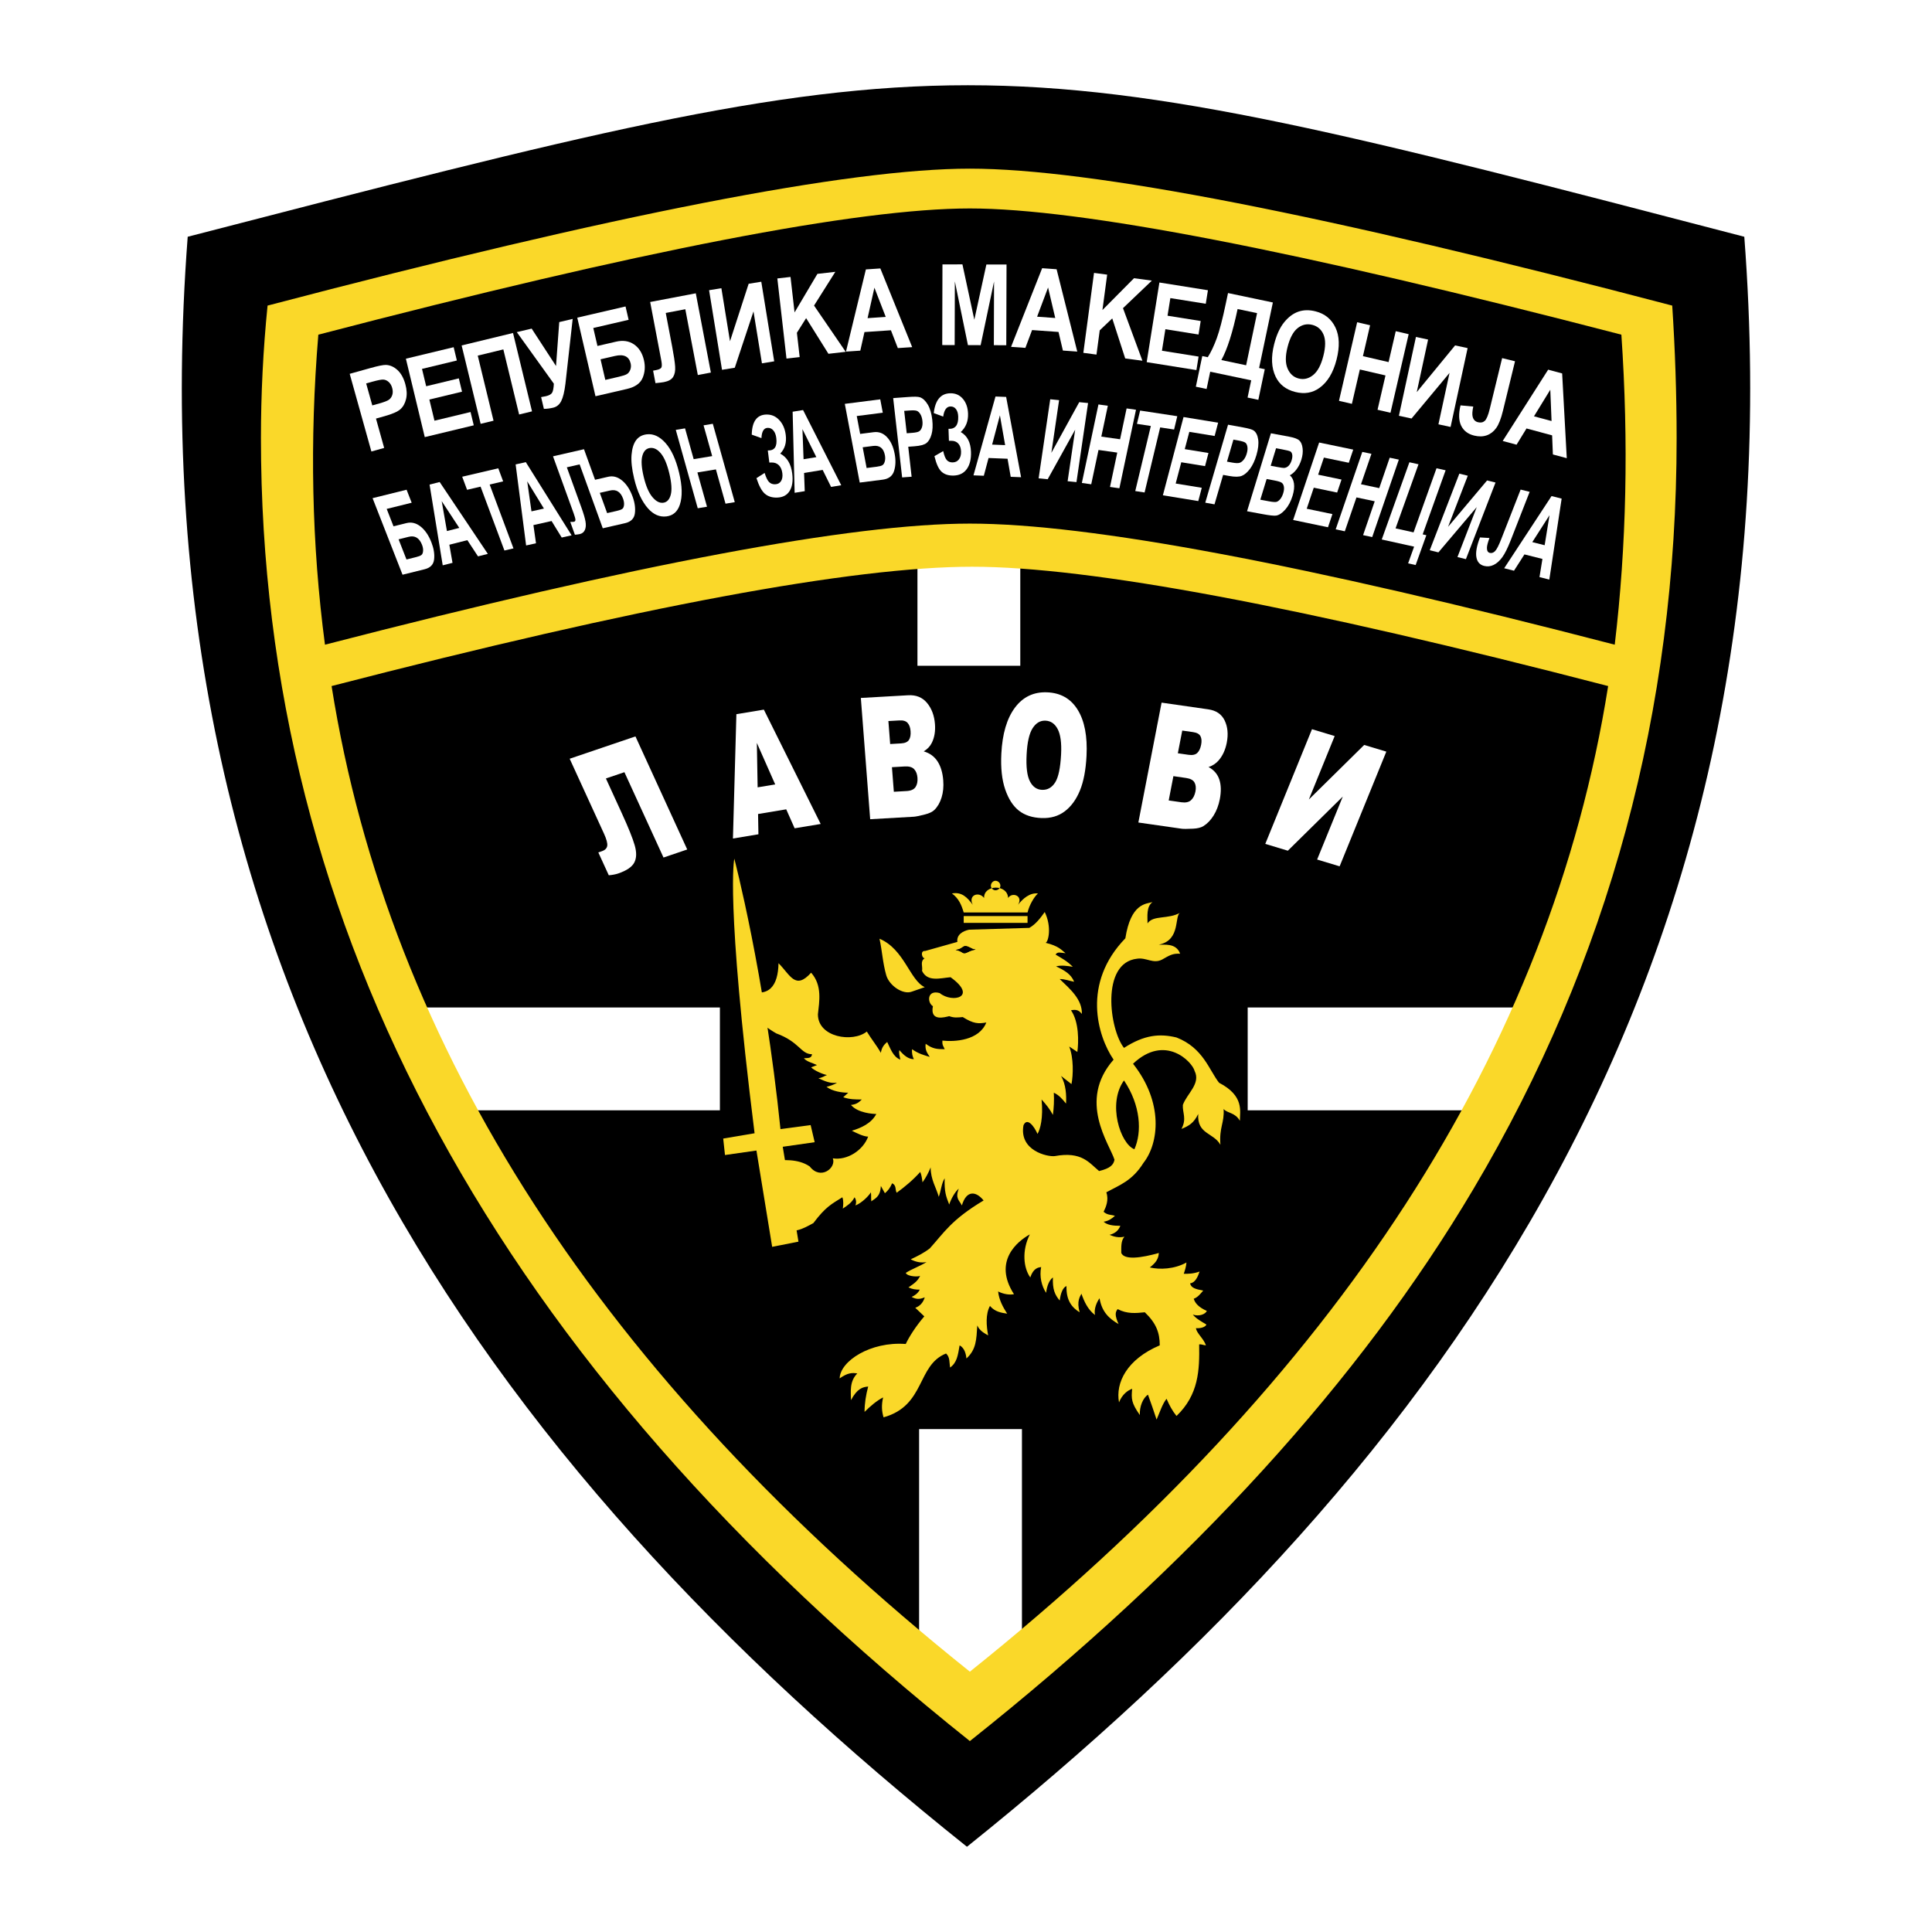<?xml version="1.0" encoding="utf-8"?>
<!-- Generator: Adobe Illustrator 13.0.0, SVG Export Plug-In . SVG Version: 6.00 Build 14948)  -->
<!DOCTYPE svg PUBLIC "-//W3C//DTD SVG 1.0//EN" "http://www.w3.org/TR/2001/REC-SVG-20010904/DTD/svg10.dtd">
<svg version="1.0" id="Layer_1" xmlns="http://www.w3.org/2000/svg" xmlns:xlink="http://www.w3.org/1999/xlink" x="0px" y="0px"
	 width="192.756px" height="192.756px" viewBox="0 0 192.756 192.756" enable-background="new 0 0 192.756 192.756"
	 xml:space="preserve">
<g>
	<polygon fill-rule="evenodd" clip-rule="evenodd" fill="#FFFFFF" points="0,0 192.756,0 192.756,192.756 0,192.756 0,0 	"/>
	<path fill-rule="evenodd" clip-rule="evenodd" d="M96.474,184.252L96.474,184.252C48.317,145.801,13.116,97.117,18.727,23.621
		c77.898-20.156,77.898-20.156,155.302,0C179.637,97.117,144.438,145.801,96.474,184.252L96.474,184.252z"/>
	<polygon fill-rule="evenodd" clip-rule="evenodd" fill="#FFFFFF" points="71.825,100.515 71.825,110.774 46.19,110.774 
		41.226,100.515 71.825,100.515 	"/>
	<polygon fill-rule="evenodd" clip-rule="evenodd" fill="#FFFFFF" points="101.794,66.424 91.534,66.424 91.534,54.509 
		101.794,54.509 101.794,66.424 	"/>
	<polygon fill-rule="evenodd" clip-rule="evenodd" fill="#FFFFFF" points="101.96,167.372 91.7,167.372 91.7,142.581 
		101.96,142.581 101.96,167.372 	"/>
	<polygon fill-rule="evenodd" clip-rule="evenodd" fill="#FFFFFF" points="153.096,100.515 147.469,110.774 124.482,110.774 
		124.482,100.515 153.096,100.515 	"/>
	<path fill-rule="evenodd" clip-rule="evenodd" fill="#FFFFFF" d="M37.054,45.047l-2.164-7.75l2.067-0.577
		c0.771-0.215,1.284-0.319,1.542-0.311c0.411,0.014,0.795,0.183,1.149,0.504c0.354,0.322,0.618,0.791,0.79,1.407
		c0.156,0.56,0.181,1.059,0.074,1.497c-0.106,0.438-0.298,0.778-0.574,1.02c-0.276,0.242-0.803,0.472-1.583,0.689l-0.844,0.235
		l0.817,2.929L37.054,45.047L37.054,45.047L37.054,45.047z M36.532,38.256l0.611,2.192l0.718-0.201
		c0.481-0.134,0.8-0.259,0.955-0.375c0.154-0.114,0.262-0.274,0.325-0.479c0.061-0.205,0.058-0.435-0.013-0.687
		c-0.071-0.257-0.189-0.457-0.352-0.601c-0.164-0.144-0.337-0.222-0.522-0.234c-0.185-0.014-0.548,0.056-1.09,0.207L36.532,38.256
		L36.532,38.256z"/>
	<polygon fill-rule="evenodd" clip-rule="evenodd" fill="#FFFFFF" points="42.379,43.61 40.495,35.787 45.262,34.64 45.581,35.967 
		42.103,36.805 42.519,38.535 45.777,37.75 46.096,39.078 42.838,39.862 43.347,41.973 46.947,41.107 47.267,42.434 42.379,43.61 	
		"/>
	<polygon fill-rule="evenodd" clip-rule="evenodd" fill="#FFFFFF" points="49.24,41.974 47.954,42.285 46.057,34.465 51.184,33.222 
		53.08,41.042 51.793,41.355 50.218,34.861 47.665,35.48 49.24,41.974 	"/>
	<path fill-rule="evenodd" clip-rule="evenodd" fill="#FFFFFF" d="M55.257,38.279l-3.696-5.143l1.483-0.351l2.43,3.732l0.322-4.382
		l1.341-0.317l-0.725,6.481c-0.098,0.791-0.238,1.362-0.42,1.718c-0.182,0.355-0.447,0.573-0.8,0.657
		c-0.338,0.08-0.647,0.118-0.928,0.118l-0.277-1.173c0.215-0.036,0.376-0.067,0.486-0.092c0.311-0.074,0.514-0.188,0.609-0.341
		C55.178,39.03,55.236,38.729,55.257,38.279L55.257,38.279z"/>
	<path fill-rule="evenodd" clip-rule="evenodd" fill="#FFFFFF" d="M59.411,39.532l-1.817-7.84l4.816-1.116l0.308,1.331l-3.526,0.817
		l0.416,1.793l1.849-0.428c0.698-0.162,1.297-0.073,1.795,0.268c0.499,0.34,0.83,0.867,0.995,1.578
		c0.144,0.62,0.101,1.207-0.127,1.757c-0.228,0.553-0.75,0.922-1.565,1.112L59.411,39.532L59.411,39.532L59.411,39.532z
		 M59.916,35.847l0.476,2.056l1.38-0.32c0.36-0.083,0.614-0.167,0.763-0.252c0.149-0.085,0.264-0.228,0.343-0.43
		c0.081-0.201,0.094-0.417,0.041-0.646c-0.162-0.698-0.685-0.944-1.569-0.739L59.916,35.847L59.916,35.847z"/>
	<path fill-rule="evenodd" clip-rule="evenodd" fill="#FFFFFF" d="M69.622,37.416l-1.248-6.564l-1.951,0.371l0.643,3.38
		c0.167,0.881,0.265,1.537,0.293,1.969c0.029,0.432-0.039,0.777-0.2,1.036c-0.161,0.257-0.47,0.429-0.927,0.516
		c-0.133,0.025-0.411,0.06-0.835,0.103l-0.237-1.247l0.287-0.054c0.282-0.054,0.458-0.135,0.53-0.243
		c0.07-0.11,0.071-0.345,0.002-0.708l-1.111-5.845l4.552-0.866l1.503,7.906L69.622,37.416L69.622,37.416z"/>
	<polygon fill-rule="evenodd" clip-rule="evenodd" fill="#FFFFFF" points="72.036,36.896 70.746,28.953 71.972,28.754 
		72.832,34.048 74.693,28.312 75.953,28.108 77.243,36.05 76.019,36.25 75.176,31.07 73.309,36.689 72.036,36.896 	"/>
	<polygon fill-rule="evenodd" clip-rule="evenodd" fill="#FFFFFF" points="78.468,35.776 77.555,27.781 78.87,27.631 79.274,31.17 
		81.553,27.324 83.341,27.12 81.217,30.487 84.376,35.101 82.654,35.298 80.427,31.741 79.506,33.2 79.783,35.626 78.468,35.776 	
		"/>
	<path fill-rule="evenodd" clip-rule="evenodd" fill="#FFFFFF" d="M91.009,34.633l-1.432,0.096l-0.689-1.778l-2.64,0.179
		l-0.415,1.853l-1.429,0.097l1.985-8.2l1.442-0.098L91.009,34.633L91.009,34.633L91.009,34.633z M88.37,31.618l-1.13-2.915
		l-0.681,3.038L88.37,31.618L88.37,31.618z"/>
	<polygon fill-rule="evenodd" clip-rule="evenodd" fill="#FFFFFF" points="94.007,34.426 94.029,26.379 96.022,26.376 
		97.209,31.898 98.411,26.392 100.422,26.389 100.397,34.445 99.157,34.44 99.176,28.085 97.839,34.437 96.571,34.433 
		95.266,28.074 95.248,34.429 94.007,34.426 	"/>
	<path fill-rule="evenodd" clip-rule="evenodd" fill="#FFFFFF" d="M107.479,35.078l-1.433-0.103l-0.437-1.856l-2.639-0.189
		l-0.667,1.777l-1.429-0.102l3.102-7.846l1.442,0.104L107.479,35.078L107.479,35.078L107.479,35.078z M105.282,31.727l-0.716-3.043
		l-1.094,2.913L105.282,31.727L105.282,31.727z"/>
	<polygon fill-rule="evenodd" clip-rule="evenodd" fill="#FFFFFF" points="108.085,35.203 109.15,27.228 110.462,27.401 
		109.99,30.933 113.138,27.759 114.921,27.997 112.041,30.745 113.979,35.989 112.262,35.761 110.969,31.768 109.72,32.958 
		109.396,35.378 108.085,35.203 	"/>
	<polygon fill-rule="evenodd" clip-rule="evenodd" fill="#FFFFFF" points="114.404,36.131 115.674,28.185 120.515,28.958 
		120.299,30.307 116.766,29.742 116.485,31.499 119.794,32.027 119.578,33.375 116.27,32.846 115.927,34.992 119.583,35.576 
		119.367,36.924 114.404,36.131 	"/>
	<path fill-rule="evenodd" clip-rule="evenodd" fill="#FFFFFF" d="M125.621,36.714l0.566,0.12l-0.642,3.057l-1.074-0.226l0.362-1.72
		l-4.09-0.859l-0.361,1.721l-1.072-0.225l0.642-3.057l0.547,0.115c0.323-0.508,0.622-1.14,0.899-1.896
		c0.276-0.756,0.576-1.908,0.9-3.454l0.222-1.052l4.475,0.94L125.621,36.714L125.621,36.714L125.621,36.714z M125.418,31.24
		l-1.943-0.408c-0.487,2.318-1.026,4.015-1.619,5.091l2.47,0.52L125.418,31.24L125.418,31.24z"/>
	<path fill-rule="evenodd" clip-rule="evenodd" fill="#FFFFFF" d="M127.122,34.342c0.235-0.925,0.566-1.653,0.994-2.182
		s0.902-0.884,1.421-1.065c0.519-0.18,1.094-0.19,1.728-0.028c0.916,0.233,1.574,0.771,1.975,1.614
		c0.4,0.844,0.437,1.908,0.109,3.195c-0.331,1.301-0.896,2.24-1.693,2.816c-0.7,0.511-1.511,0.648-2.432,0.415
		c-0.927-0.236-1.577-0.742-1.951-1.519C126.847,36.701,126.797,35.619,127.122,34.342L127.122,34.342L127.122,34.342z
		 M128.459,34.626c-0.229,0.894-0.227,1.608,0.003,2.142c0.229,0.535,0.599,0.866,1.106,0.995c0.512,0.131,0.991,0.018,1.44-0.341
		c0.449-0.358,0.791-0.996,1.025-1.915c0.229-0.901,0.234-1.608,0.017-2.123c-0.218-0.514-0.592-0.838-1.121-0.973
		c-0.529-0.134-1.016-0.027-1.459,0.323C129.028,33.084,128.69,33.714,128.459,34.626L128.459,34.626z"/>
	<polygon fill-rule="evenodd" clip-rule="evenodd" fill="#FFFFFF" points="133.59,39.992 135.404,32.152 136.694,32.45 
		135.98,35.534 138.539,36.126 139.254,33.043 140.543,33.342 138.729,41.182 137.438,40.882 138.231,37.457 135.672,36.864 
		134.879,40.291 133.59,39.992 	"/>
	<polygon fill-rule="evenodd" clip-rule="evenodd" fill="#FFFFFF" points="139.569,41.483 141.269,33.617 142.481,33.879 
		141.35,39.122 145.177,34.461 146.425,34.731 144.725,42.597 143.513,42.334 144.62,37.205 140.83,41.755 139.569,41.483 	"/>
	<path fill-rule="evenodd" clip-rule="evenodd" fill="#FFFFFF" d="M149.868,35.729l1.286,0.314l-1.205,4.94
		c-0.194,0.799-0.42,1.374-0.676,1.725c-0.256,0.352-0.568,0.593-0.939,0.725c-0.37,0.131-0.789,0.14-1.256,0.026
		c-0.617-0.151-1.049-0.479-1.296-0.984c-0.247-0.506-0.27-1.183-0.066-2.031l1.271,0.118c-0.098,0.461-0.117,0.8-0.06,1.017
		c0.076,0.297,0.254,0.479,0.535,0.547c0.273,0.067,0.498,0.021,0.674-0.137c0.175-0.159,0.343-0.564,0.503-1.218L149.868,35.729
		L149.868,35.729z"/>
	<path fill-rule="evenodd" clip-rule="evenodd" fill="#FFFFFF" d="M156.317,45.714l-1.386-0.373l-0.076-1.905l-2.555-0.688
		l-0.993,1.619l-1.383-0.372l4.536-7.114l1.395,0.376L156.317,45.714L156.317,45.714L156.317,45.714z M154.799,42.007l-0.126-3.124
		l-1.628,2.653L154.799,42.007L154.799,42.007z"/>
	<path fill-rule="evenodd" clip-rule="evenodd" fill="#FFFFFF" d="M68.565,84.753l-2.367,0.803l-3.9-8.514l-1.847,0.626l1.59,3.474
		c0.654,1.427,1.083,2.494,1.285,3.199c0.203,0.706,0.188,1.279-0.045,1.719c-0.232,0.441-0.769,0.804-1.61,1.09
		c-0.256,0.086-0.567,0.145-0.933,0.175l-1.044-2.279l0.351-0.119c0.323-0.11,0.503-0.292,0.54-0.544
		c0.036-0.252-0.072-0.656-0.326-1.211l-3.423-7.473l6.562-2.227L68.565,84.753L68.565,84.753z"/>
	<path fill-rule="evenodd" clip-rule="evenodd" fill="#FFFFFF" d="M78.442,80.747l-2.809,0.466l0.035,2.024l-2.542,0.422
		l0.344-12.405l2.74-0.454l5.67,11.408l-2.599,0.431L78.442,80.747L78.442,80.747L78.442,80.747z M77.342,78.263l-1.831-4.142
		l0.077,4.432L77.342,78.263L77.342,78.263z"/>
	<path fill-rule="evenodd" clip-rule="evenodd" fill="#FFFFFF" d="M85.887,69.635l4.72-0.269c0.792-0.045,1.418,0.209,1.881,0.763
		c0.462,0.554,0.727,1.258,0.793,2.11c0.055,0.715-0.049,1.337-0.31,1.866c-0.172,0.353-0.442,0.638-0.811,0.859
		c0.601,0.175,1.062,0.51,1.38,1.002c0.319,0.493,0.508,1.125,0.567,1.895c0.049,0.628-0.007,1.197-0.167,1.709
		c-0.16,0.512-0.398,0.923-0.714,1.234c-0.197,0.193-0.506,0.344-0.928,0.45c-0.56,0.143-0.934,0.22-1.119,0.23l-4.362,0.249
		L85.887,69.635L85.887,69.635L85.887,69.635z M88.812,74.232l1.082-0.062c0.393-0.022,0.656-0.139,0.792-0.348
		c0.137-0.208,0.19-0.503,0.161-0.883c-0.027-0.352-0.125-0.622-0.292-0.811c-0.167-0.189-0.44-0.273-0.819-0.251l-1.101,0.062
		L88.812,74.232L88.812,74.232L88.812,74.232z M89.179,78.994l1.275-0.072c0.432-0.025,0.727-0.157,0.887-0.395
		c0.16-0.238,0.225-0.551,0.195-0.936c-0.027-0.357-0.137-0.64-0.327-0.847c-0.191-0.208-0.507-0.299-0.944-0.275l-1.276,0.074
		L89.179,78.994L89.179,78.994z"/>
	<path fill-rule="evenodd" clip-rule="evenodd" fill="#FFFFFF" d="M99.904,75.192c0.1-1.979,0.55-3.506,1.35-4.583
		c0.801-1.075,1.867-1.587,3.201-1.537c1.359,0.051,2.382,0.632,3.067,1.745c0.687,1.111,0.979,2.643,0.881,4.595
		c-0.072,1.417-0.293,2.573-0.663,3.468c-0.37,0.896-0.872,1.584-1.508,2.065c-0.634,0.482-1.406,0.706-2.317,0.672
		c-0.923-0.035-1.677-0.281-2.261-0.74c-0.584-0.458-1.039-1.166-1.367-2.123C99.96,77.797,99.832,76.61,99.904,75.192
		L99.904,75.192L99.904,75.192z M102.425,75.296c-0.062,1.225,0.048,2.11,0.329,2.657c0.28,0.547,0.685,0.83,1.212,0.85
		c0.546,0.021,0.981-0.225,1.307-0.738c0.326-0.514,0.522-1.448,0.592-2.806c0.058-1.142-0.057-1.982-0.342-2.521
		c-0.284-0.539-0.693-0.819-1.227-0.838c-0.514-0.02-0.938,0.233-1.273,0.756C102.687,73.18,102.487,74.061,102.425,75.296
		L102.425,75.296z"/>
	<path fill-rule="evenodd" clip-rule="evenodd" fill="#FFFFFF" d="M115.892,70.102l4.666,0.67c0.782,0.112,1.325,0.483,1.628,1.114
		c0.303,0.631,0.372,1.368,0.209,2.211c-0.138,0.708-0.404,1.292-0.799,1.755c-0.262,0.31-0.602,0.535-1.019,0.676
		c0.538,0.29,0.896,0.705,1.076,1.249c0.179,0.542,0.194,1.194,0.048,1.955c-0.121,0.62-0.327,1.163-0.619,1.631
		c-0.291,0.466-0.633,0.82-1.022,1.06c-0.243,0.149-0.585,0.234-1.023,0.255c-0.584,0.028-0.968,0.029-1.151,0.003l-4.312-0.619
		L115.892,70.102L115.892,70.102L115.892,70.102z M116.601,79.861l1.262,0.181c0.427,0.061,0.749-0.008,0.969-0.209
		c0.219-0.201,0.365-0.492,0.439-0.872c0.068-0.354,0.037-0.651-0.094-0.89c-0.131-0.24-0.412-0.391-0.846-0.453l-1.261-0.181
		L116.601,79.861L116.601,79.861L116.601,79.861z M117.513,75.154l1.07,0.154c0.387,0.055,0.675-0.006,0.864-0.182
		c0.188-0.177,0.318-0.453,0.391-0.828c0.068-0.348,0.046-0.631-0.066-0.847c-0.112-0.217-0.356-0.353-0.731-0.407l-1.088-0.156
		L117.513,75.154L117.513,75.154z"/>
	<polygon fill-rule="evenodd" clip-rule="evenodd" fill="#FFFFFF" points="138.314,74.99 133.655,86.433 131.41,85.756 
		133.97,79.473 128.488,84.874 126.237,84.195 130.897,72.752 133.161,73.436 130.584,79.766 136.105,74.324 138.314,74.99 	"/>
	<path fill-rule="evenodd" clip-rule="evenodd" fill="#FAD829" d="M79.663,123.88l-1.569-9.466l3.186-0.456l-0.402-1.71
		l-3.011,0.404c-1.581-15.506-4.605-26.983-4.605-26.983s-0.903,3.995,2.023,27.396l-3.131,0.53l0.178,1.642l3.138-0.448
		l1.569,9.608L79.663,123.88L79.663,123.88z"/>
	<path fill-rule="evenodd" clip-rule="evenodd" fill="#FAD829" d="M113.179,114.662c0.768-1.716,0.633-4.381-1.038-6.866
		C110.468,110.101,111.778,114.121,113.179,114.662L113.179,114.662L113.179,114.662L113.179,114.662z M95.335,94.787
		c0.949-0.136,0.588-0.678,1.536-0.18c0.227,0.135,0.271,0.09,0.453,0.135c-0.948,0.18-0.948,0.588-1.446,0.225
		C95.607,94.832,95.562,94.832,95.335,94.787L95.335,94.787L95.335,94.787L95.335,94.787z M96.149,91.399h6.369v0.679h-6.369V91.399
		L96.149,91.399L96.149,91.399L96.149,91.399z M99.312,88.824c0.271,0,0.497-0.226,0.497-0.452c0-0.271-0.227-0.497-0.497-0.497
		c-0.227,0-0.452,0.227-0.452,0.497C98.859,88.598,99.085,88.824,99.312,88.824L99.312,88.824L99.312,88.824L99.312,88.824z
		 M96.149,91.038c-0.226-0.768-0.497-1.4-1.174-1.898c0.993-0.18,1.536,0.407,2.077,1.13c-0.497-0.994,0.633-1.355,1.13-0.678
		c-0.045-1.354,2.35-1.4,2.395,0c0.406-0.632,1.535-0.225,0.993,0.678c0.497-0.632,1.175-1.219,1.987-1.13
		c-0.361,0.316-0.857,1.13-1.038,1.898H96.149L96.149,91.038L96.149,91.038L96.149,91.038z M92.264,98.49l-1.31,0.452
		c-0.858,0.316-2.213-0.587-2.529-1.627c-0.362-1.264-0.407-2.438-0.678-3.658C90.231,94.697,90.774,97.813,92.264,98.49
		L92.264,98.49L92.264,98.49L92.264,98.49z M74.422,98.763c2.304,0.857,3.207-0.407,3.251-2.665c1.175,1.174,1.672,2.71,3.253,0.947
		c1.129,1.266,0.813,2.892,0.677,4.157c0,2.303,3.478,2.845,4.879,1.716c0.497,0.813,0.994,1.399,1.4,2.123
		c0.09-0.542,0.316-0.813,0.633-1.085c0.316,0.634,0.587,1.491,1.31,1.763c-0.046-0.316-0.181-0.632-0.09-0.949
		c0.451,0.543,0.903,0.903,1.445,0.903c-0.136-0.226-0.226-0.632-0.181-0.994c0.632,0.453,1.175,0.588,1.762,0.769
		c-0.226-0.36-0.497-0.678-0.407-1.311c0.678,0.498,1.084,0.542,1.897,0.542c-0.09-0.27-0.27-0.361-0.226-0.858
		c1.22,0.136,3.659,0,4.381-1.806c-0.812,0.135-1.265,0.135-2.35-0.542c-0.541,0.045-0.857,0.09-1.354-0.09
		c-0.406,0.09-1.942,0.586-1.626-0.994c-0.587-0.361-0.587-1.672,0.678-1.31c1.265,1.038,3.84,0.405,1.083-1.582
		c-1.038,0.091-2.303,0.496-2.845-0.632c0.09-0.452-0.226-0.949,0.271-1.265c-0.271,0.045-0.497-0.769,0.045-0.723l3.208-0.903
		c-0.091-0.724,0.541-1.084,1.174-1.22l6.008-0.18c0.633-0.362,1.083-0.949,1.535-1.581c0.724,1.489,0.361,2.981,0.09,3.071
		c1.311,0.316,1.582,0.722,1.987,1.039c-0.495-0.045-0.812-0.181-0.993,0.136c0.678,0.406,1.129,0.632,1.717,1.219
		c-0.541-0.091-1.129-0.181-1.671-0.044c0.857,0.407,1.49,0.767,1.806,1.536c-0.496-0.091-0.902-0.271-1.444-0.271
		c1.038,0.994,2.259,2.033,2.213,3.479c-0.225-0.271-0.451-0.497-1.084-0.362c0.812,1.175,0.768,3.162,0.633,4.156l-0.813-0.541
		c0.452,1.129,0.406,2.845,0.227,3.749l-1.039-0.813c0.496,0.857,0.542,1.942,0.496,2.756c-0.406-0.498-0.723-0.858-1.22-1.084
		c0.045,0.768,0,1.535-0.09,2.213c-0.315-0.588-0.678-1.04-1.13-1.536c0.181,1.853-0.136,2.981-0.406,3.433
		c-0.361-0.812-1.038-1.67-1.4-0.858c-0.451,2.531,2.395,3.162,3.116,3.073c2.711-0.498,3.434,0.677,4.429,1.49
		c1.129-0.271,1.445-0.633,1.535-1.13c-0.498-1.58-3.704-5.872-0.09-9.982c-1.627-2.395-3.163-7.634,1.174-12.107
		c0.542-3.479,2.032-3.432,2.71-3.613c-0.633,0.452-0.497,1.445-0.497,2.123c0.588-0.859,2.032-0.361,3.298-1.084
		c-0.678,0.225,0.09,2.755-2.169,3.207c0.452,0.045,1.717-0.226,2.124,0.904c-0.769-0.045-1.084,0.182-1.808,0.587
		c-0.902,0.452-1.535-0.226-2.484-0.09c-3.659,0.406-2.756,7.091-1.309,8.899c2.032-1.311,3.567-1.446,5.239-1.039
		c2.665,1.039,3.252,3.252,4.246,4.517c2.529,1.311,2.077,2.847,2.077,3.795c-0.497-0.858-1.219-0.723-1.625-1.175
		c0.091,1.401-0.452,1.808-0.317,3.569c-0.677-1.22-2.349-1.039-2.214-3.072c-0.45,0.904-0.902,1.175-1.671,1.49
		c0.542-1.038,0.092-1.58,0.137-2.394c0.405-1.129,1.806-2.123,1.174-3.388c-0.227-0.903-2.937-3.75-6.144-0.722
		c3.072,3.884,2.574,7.948,1.04,9.892c-1.129,1.808-2.395,2.214-3.705,2.937c0.271,0.768-0.045,1.49-0.271,1.942
		c0.408,0.361,0.769,0.271,1.13,0.406c-0.317,0.271-0.587,0.496-1.13,0.587c0.361,0.317,0.903,0.407,1.672,0.407
		c-0.226,0.542-0.587,0.768-1.085,0.903c0.453,0.181,0.905,0.316,1.492,0.181c-0.362,0.406-0.316,1.038-0.316,1.626
		c0.316,0.724,1.987,0.497,3.748,0c-0.045,0.587-0.271,0.949-0.903,1.445c0.994,0.226,2.44,0.18,3.658-0.496
		c-0.043,0.452-0.134,0.722-0.27,1.128c0.496,0,0.948,0,1.581-0.226c-0.182,0.542-0.452,1.13-0.949,1.176
		c0.092,0.451,0.542,0.587,1.311,0.722c-0.271,0.316-0.543,0.678-0.948,0.814c0.135,0.45,0.496,0.856,1.309,1.218
		c-0.135,0.316-0.767,0.588-1.399,0.362c0.315,0.406,0.904,0.723,1.354,0.993c-0.09,0.271-0.632,0.406-1.039,0.361
		c0.046,0.498,0.768,1.039,0.994,1.717c-0.227,0-0.452-0.136-0.677-0.09c0.045,2.574-0.046,5.014-2.259,7.137
		c-0.407-0.496-0.723-1.084-0.993-1.716c-0.408,0.496-0.679,1.354-0.995,2.077c-0.271-0.813-0.542-1.627-0.858-2.484
		c-0.497,0.316-0.858,1.175-0.812,2.033c-0.858-1.221-0.858-1.626-0.767-2.62c-0.408,0.135-0.995,0.542-1.311,1.354
		c-0.363-1.942,0.767-4.292,4.064-5.691c0-1.266-0.361-2.214-1.49-3.298c-0.903,0.09-1.761,0.181-2.711-0.316
		c-0.271,0.316-0.271,0.678,0.092,1.491c-0.949-0.542-1.672-1.22-1.897-2.574c-0.271,0.361-0.588,1.083-0.452,1.671
		c-0.724-0.542-1.085-1.354-1.355-2.123c-0.135,0.271-0.497,0.723-0.18,1.852c-0.724-0.451-1.356-1.129-1.311-2.619
		c-0.362,0.136-0.587,0.722-0.678,1.445c-0.498-0.587-0.723-1.129-0.678-2.304c-0.361,0.271-0.587,0.812-0.678,1.535
		c-0.452-0.677-0.678-1.626-0.496-2.573c-0.271,0.044-0.77,0.09-1.084,1.038c-0.679-0.948-0.858-2.665-0.046-4.292
		c-1.22,0.678-3.704,2.666-1.58,5.964c-0.453,0.09-1.04,0-1.582-0.272c0.09,0.858,0.497,1.581,0.902,2.215
		c-0.586-0.091-1.219-0.182-1.716-0.77c-0.451,0.813-0.361,1.988-0.18,2.937c-0.318-0.18-0.858-0.45-1.084-0.993
		c-0.091,1.399-0.091,2.394-1.084,3.297c-0.045-0.451-0.181-1.038-0.679-1.31c-0.179,1.039-0.27,1.717-0.948,2.214
		c-0.09-0.497,0-1.039-0.406-1.401c-2.937,1.176-2.033,5.195-6.234,6.369c-0.181-0.587-0.225-1.219-0.045-1.987
		c-0.632,0.317-1.311,0.904-1.852,1.445c0-0.858,0.136-1.672,0.361-2.529c-0.542,0.045-1.084,0.182-1.716,1.355
		c0-0.812-0.181-1.853,0.632-2.664c-0.542-0.092-0.994-0.047-1.762,0.496c0.045-1.717,3.071-3.704,6.595-3.434
		c0.315-0.677,0.994-1.761,1.852-2.755l-0.903-0.858c0.406-0.136,0.768-0.452,0.948-1.039c-0.361,0.137-0.768,0.271-1.31-0.045
		c0.316-0.136,0.632-0.362,0.813-0.723c-0.407,0-0.768-0.045-1.129-0.226c0.361-0.271,0.903-0.543,1.174-1.175
		c-0.045,0.135-1.264,0.135-1.445-0.271c0.632-0.408,1.355-0.633,2.077-1.085c-0.451,0.091-0.994,0.046-1.58-0.271
		c0.677-0.316,1.31-0.633,1.897-1.085c1.4-1.536,2.124-2.846,5.375-4.788c-0.769-0.948-1.716-1.039-2.169,0.498
		c-0.271-0.543-0.677-0.68-0.315-1.673c-0.317,0.271-0.723,0.904-0.949,1.582c-0.316-0.813-0.497-1.266-0.452-2.62
		c-0.316,0.497-0.361,1.22-0.587,1.852c-0.27-0.948-0.812-1.716-0.812-2.936c-0.226,0.542-0.452,0.994-0.813,1.49
		c-0.045-0.361-0.091-0.722-0.226-1.039c-0.678,0.769-1.536,1.49-2.349,2.077c-0.181-0.315,0-0.723-0.453-0.947
		c-0.226,0.496-0.405,0.723-0.722,0.994c-0.136-0.227-0.271-0.498-0.407-0.724c-0.044,1.129-0.633,1.264-0.948,1.536
		c-0.045-0.316,0-0.633-0.045-0.903c-0.181,0.316-0.859,1.039-1.537,1.311c0.09-0.271,0.09-0.543-0.091-0.814
		c-0.315,0.588-0.722,0.814-1.173,1.13c0.044-0.361,0.09-0.768-0.045-1.13c-1.085,0.679-1.671,0.949-2.891,2.574
		c-1.084,0.589-1.983,1.133-3.52,0.5c0.897-1.094-0.51-3.374-1.158-3.806c1.851-0.316,1.56-1.165,0.747-2.927
		c0.813-0.046,2.394-0.227,3.568,0.587c1.084,1.4,2.665,0.136,2.304-0.813c1.445,0.227,3.026-0.813,3.523-2.167
		c-0.452,0-1.175-0.362-1.626-0.588c0.904-0.272,1.943-0.723,2.44-1.672c-0.316,0-1.853-0.09-2.529-0.903
		c0.497-0.046,0.767-0.226,1.084-0.542c-0.633,0-1.22,0-1.853-0.226l0.498-0.451c-0.632,0-1.581-0.136-2.168-0.587
		c0.226-0.047,0.813-0.228,1.039-0.408c-0.633,0.091-1.175-0.135-1.852-0.451c0.406-0.045,0.587-0.226,0.858-0.316
		c-0.452-0.09-1.265-0.451-1.581-0.768l0.587-0.227c-0.452-0.225-0.993-0.315-1.31-0.678c0.361-0.044,0.768,0.047,0.813-0.405
		c-1.129,0-1.22-1.221-3.569-2.079C75.641,102.06,74.692,100.931,74.422,98.763L74.422,98.763L74.422,98.763z"/>
	<path fill-rule="evenodd" clip-rule="evenodd" fill="#FAD829" d="M96.764,173.708c-47.154-37.602-70.73-80.934-70.73-130.001
		c0-4.405,0.217-8.812,0.661-13.218c34.666-9.107,58.019-13.663,70.069-13.663c12.044,0,35.404,4.556,70.074,13.663
		c0.289,4.406,0.439,8.812,0.439,13.218c0,27.176-6.76,52.15-20.272,74.916C135.689,137.719,118.944,156.083,96.764,173.708
		L96.764,173.708L96.764,173.708z M161.765,33.39c-32.322-8.394-53.985-12.593-65-12.593c-11.17,0-32.839,4.199-65.005,12.593
		c-0.879,10.607-0.663,20.918,0.662,30.931C63.563,56.269,85.009,52.24,96.764,52.24c11.894,0,33.34,4.028,64.338,12.081
		C162.276,54.453,162.499,44.146,161.765,33.39L161.765,33.39L161.765,33.39z M96.764,166.783
		c36.722-29.395,57.952-62.177,63.681-98.335c-30.558-7.934-51.709-11.905-63.459-11.905c-11.905,0-33.206,3.972-63.904,11.905
		C38.812,104.606,60.036,137.389,96.764,166.783L96.764,166.783z"/>
	<path fill-rule="evenodd" clip-rule="evenodd" d="M95.36,94.767c0.948-0.136,0.586-0.678,1.535-0.18
		c0.227,0.135,0.271,0.089,0.452,0.135c-0.948,0.181-0.948,0.588-1.445,0.225C95.63,94.812,95.585,94.812,95.36,94.767L95.36,94.767
		L95.36,94.767z"/>
	<path fill-rule="evenodd" clip-rule="evenodd" fill="#FFFFFF" d="M40.161,57.34l-2.989-7.639l3.394-0.841l0.507,1.297l-2.492,0.617
		l0.679,1.735l1.302-0.322c0.492-0.122,0.959-0.006,1.404,0.347c0.444,0.354,0.803,0.878,1.075,1.573
		c0.237,0.606,0.328,1.169,0.271,1.691c-0.056,0.521-0.37,0.853-0.943,0.994L40.161,57.34L40.161,57.34L40.161,57.34z
		 M39.767,53.808l0.788,2.012l0.967-0.241c0.253-0.062,0.426-0.131,0.522-0.206c0.096-0.075,0.152-0.208,0.167-0.398
		c0.017-0.191-0.019-0.398-0.107-0.624c-0.268-0.683-0.711-0.947-1.332-0.793L39.767,53.808L39.767,53.808z"/>
	<path fill-rule="evenodd" clip-rule="evenodd" fill="#FFFFFF" d="M48.671,55.261l-0.98,0.248l-1.063-1.617l-1.796,0.455
		l0.316,1.807l-0.978,0.248l-1.312-8.055l1.008-0.255L48.671,55.261L48.671,55.261L48.671,55.261z M45.824,52.67l-1.756-2.671
		l0.523,2.983L45.824,52.67L45.824,52.67z"/>
	<polygon fill-rule="evenodd" clip-rule="evenodd" fill="#FFFFFF" points="50.326,54.924 47.947,48.553 46.6,48.868 46.113,47.563 
		49.714,46.723 50.2,48.027 48.853,48.341 51.229,54.712 50.326,54.924 	"/>
	<path fill-rule="evenodd" clip-rule="evenodd" fill="#FFFFFF" d="M57.03,53.41l-0.988,0.22l-1.011-1.647l-1.811,0.404l0.257,1.815
		l-0.986,0.219l-1.046-8.085l1.016-0.227L57.03,53.41L57.03,53.41L57.03,53.41z M54.268,50.74L52.6,48.021l0.425,2.996L54.268,50.74
		L54.268,50.74z"/>
	<path fill-rule="evenodd" clip-rule="evenodd" fill="#FFFFFF" d="M60.138,52.706l-2.308-6.375l-1.276,0.292l1.444,3.99
		c0.22,0.604,0.358,1.075,0.417,1.41c0.059,0.336,0.04,0.617-0.057,0.841c-0.098,0.225-0.268,0.364-0.51,0.42
		c-0.108,0.025-0.271,0.047-0.49,0.067l-0.464-1.282c0.199,0.003,0.319,0,0.361-0.01c0.104-0.023,0.156-0.089,0.155-0.197
		c-0.001-0.107-0.06-0.324-0.178-0.65l-2.059-5.686l3.091-0.708l1.104,3.049l1.314-0.301c0.488-0.112,0.952,0.016,1.392,0.383
		c0.44,0.366,0.788,0.903,1.044,1.609c0.219,0.604,0.292,1.163,0.221,1.673c-0.073,0.511-0.397,0.832-0.975,0.965L60.138,52.706
		L60.138,52.706L60.138,52.706z M59.841,49.171l0.733,2.022l0.979-0.224c0.255-0.058,0.432-0.124,0.53-0.195
		c0.099-0.071,0.158-0.204,0.176-0.396c0.018-0.193-0.014-0.404-0.098-0.634c-0.246-0.679-0.68-0.947-1.303-0.804L59.841,49.171
		L59.841,49.171z"/>
	<path fill-rule="evenodd" clip-rule="evenodd" fill="#FFFFFF" d="M63.268,47.743c-0.226-0.943-0.311-1.732-0.258-2.366
		c0.053-0.634,0.204-1.119,0.453-1.457c0.25-0.337,0.604-0.532,1.065-0.587c0.663-0.078,1.288,0.212,1.875,0.872
		c0.587,0.661,1.037,1.646,1.351,2.958c0.316,1.325,0.342,2.387,0.076,3.185c-0.231,0.705-0.681,1.097-1.347,1.176
		c-0.671,0.079-1.28-0.184-1.824-0.79C64.042,50.04,63.578,49.042,63.268,47.743L63.268,47.743L63.268,47.743z M64.222,47.574
		c0.218,0.913,0.505,1.584,0.861,2.011c0.356,0.427,0.715,0.619,1.078,0.575c0.372-0.043,0.624-0.306,0.757-0.787
		c0.131-0.48,0.086-1.191-0.137-2.129c-0.22-0.92-0.499-1.586-0.838-1.998c-0.339-0.413-0.701-0.597-1.085-0.551
		c-0.381,0.044-0.636,0.303-0.768,0.775C63.955,45.942,64,46.644,64.222,47.574L64.222,47.574z"/>
	<polygon fill-rule="evenodd" clip-rule="evenodd" fill="#FFFFFF" points="69.614,50.708 67.423,42.89 68.347,42.738 69.208,45.809 
		71.055,45.505 70.194,42.435 71.117,42.281 73.308,50.1 72.384,50.252 71.426,46.833 69.58,47.136 70.538,50.556 69.614,50.708 	
		"/>
	<path fill-rule="evenodd" clip-rule="evenodd" fill="#FFFFFF" d="M76.97,46.144l-0.213,0.006l-0.152-1.208
		c0.672,0.028,0.954-0.387,0.845-1.248c-0.039-0.313-0.135-0.56-0.287-0.743c-0.152-0.182-0.341-0.271-0.569-0.264
		c-0.386,0.011-0.594,0.353-0.625,1.025l-0.967-0.346c0.027-1.311,0.51-1.98,1.448-2.007c0.508-0.015,0.941,0.169,1.296,0.548
		c0.355,0.38,0.572,0.876,0.648,1.489c0.097,0.763-0.087,1.382-0.551,1.86c0.678,0.365,1.076,1.026,1.197,1.983
		c0.093,0.733,0.008,1.312-0.256,1.74c-0.263,0.428-0.684,0.649-1.26,0.666c-0.491,0.014-0.894-0.112-1.206-0.378
		c-0.313-0.267-0.595-0.787-0.847-1.562l0.816-0.519c0.144,0.459,0.294,0.764,0.451,0.915c0.158,0.152,0.355,0.224,0.594,0.217
		c0.262-0.007,0.458-0.112,0.589-0.315c0.129-0.202,0.174-0.467,0.133-0.795c-0.044-0.342-0.16-0.606-0.35-0.795
		C77.515,46.226,77.271,46.135,76.97,46.144L76.97,46.144z"/>
	<path fill-rule="evenodd" clip-rule="evenodd" fill="#FFFFFF" d="M83.93,48.413l-1.013,0.164l-0.839-1.692l-1.855,0.301
		l0.067,1.817l-1.009,0.164l-0.199-8.089l1.041-0.168L83.93,48.413L83.93,48.413L83.93,48.413z M81.446,45.609l-1.385-2.793l0.111,3
		L81.446,45.609L81.446,45.609z"/>
	<path fill-rule="evenodd" clip-rule="evenodd" fill="#FFFFFF" d="M85.775,48.147l-1.488-7.854l3.536-0.451l0.253,1.334
		l-2.597,0.332l0.338,1.784l1.356-0.173c0.512-0.065,0.955,0.101,1.328,0.499c0.373,0.397,0.627,0.954,0.762,1.669
		c0.118,0.622,0.099,1.187-0.058,1.693c-0.157,0.507-0.534,0.798-1.13,0.875L85.775,48.147L85.775,48.147L85.775,48.147z
		 M86.07,44.626l0.392,2.067l1.009-0.128c0.263-0.034,0.449-0.082,0.558-0.146c0.11-0.063,0.191-0.188,0.244-0.373
		c0.053-0.186,0.059-0.394,0.015-0.626c-0.133-0.701-0.523-1.011-1.17-0.929L86.07,44.626L86.07,44.626z"/>
	<path fill-rule="evenodd" clip-rule="evenodd" fill="#FFFFFF" d="M90.006,47.632l-0.893-7.914l1.538-0.113
		c0.568-0.042,0.945-0.032,1.13,0.03c0.294,0.102,0.554,0.345,0.783,0.731c0.228,0.385,0.378,0.893,0.449,1.521
		c0.064,0.571,0.04,1.056-0.075,1.455s-0.28,0.684-0.5,0.858c-0.219,0.174-0.618,0.282-1.196,0.325l-0.627,0.046l0.337,2.991
		L90.006,47.632L90.006,47.632L90.006,47.632z M90.212,40.993l0.252,2.234l0.531-0.04c0.355-0.026,0.591-0.078,0.711-0.155
		s0.211-0.208,0.273-0.391s0.08-0.404,0.049-0.662c-0.029-0.261-0.097-0.479-0.201-0.652c-0.104-0.172-0.221-0.284-0.352-0.336
		c-0.129-0.051-0.396-0.062-0.797-0.032L90.212,40.993L90.212,40.993z"/>
	<path fill-rule="evenodd" clip-rule="evenodd" fill="#FFFFFF" d="M94.889,43.978l-0.215,0.004l-0.042-1.197
		c0.675,0.034,0.999-0.375,0.969-1.228c-0.012-0.311-0.084-0.556-0.221-0.738c-0.137-0.182-0.32-0.271-0.55-0.266
		c-0.391,0.008-0.633,0.345-0.727,1.01l-0.942-0.351c0.149-1.298,0.698-1.956,1.647-1.975c0.515-0.01,0.935,0.174,1.258,0.553
		c0.322,0.378,0.495,0.872,0.516,1.479c0.026,0.755-0.217,1.368-0.73,1.837c0.65,0.366,0.991,1.024,1.023,1.973
		c0.026,0.726-0.114,1.298-0.42,1.72c-0.305,0.421-0.75,0.638-1.334,0.649c-0.497,0.01-0.891-0.119-1.181-0.385
		c-0.291-0.266-0.527-0.783-0.71-1.552l0.873-0.506c0.102,0.455,0.225,0.758,0.37,0.909c0.145,0.151,0.338,0.225,0.579,0.22
		c0.265-0.005,0.474-0.107,0.624-0.308c0.15-0.199,0.22-0.461,0.208-0.785c-0.012-0.339-0.105-0.603-0.279-0.791
		C95.43,44.063,95.192,43.972,94.889,43.978L94.889,43.978z"/>
	<path fill-rule="evenodd" clip-rule="evenodd" fill="#FFFFFF" d="M101.873,47.612l-1.034-0.041l-0.316-1.802l-1.895-0.074
		l-0.472,1.771l-1.032-0.04l2.196-7.865l1.063,0.041L101.873,47.612L101.873,47.612L101.873,47.612z M100.283,44.409l-0.523-2.974
		l-0.776,2.923L100.283,44.409L100.283,44.409z"/>
	<polygon fill-rule="evenodd" clip-rule="evenodd" fill="#FFFFFF" points="103.625,47.724 104.782,39.834 105.666,39.923 
		104.896,45.18 107.676,40.124 108.557,40.212 107.399,48.1 106.517,48.012 107.271,42.868 104.528,47.813 103.625,47.724 	"/>
	<polygon fill-rule="evenodd" clip-rule="evenodd" fill="#FFFFFF" points="107.937,48.185 109.593,40.352 110.529,40.484 
		109.878,43.561 111.751,43.825 112.401,40.748 113.338,40.881 111.681,48.715 110.745,48.583 111.469,45.156 109.598,44.892 
		108.872,48.317 107.937,48.185 	"/>
	<polygon fill-rule="evenodd" clip-rule="evenodd" fill="#FFFFFF" points="113.265,48.992 114.82,42.5 113.432,42.289 
		113.75,40.961 117.457,41.525 117.139,42.854 115.751,42.642 114.195,49.135 113.265,48.992 	"/>
	<polygon fill-rule="evenodd" clip-rule="evenodd" fill="#FFFFFF" points="116.021,49.416 118.081,41.608 121.532,42.173 
		121.184,43.499 118.658,43.086 118.203,44.811 120.57,45.196 120.226,46.506 117.856,46.12 117.297,48.242 119.901,48.667 
		119.553,49.992 116.021,49.416 	"/>
	<path fill-rule="evenodd" clip-rule="evenodd" fill="#FFFFFF" d="M120.249,50.153l2.273-7.78l1.498,0.271
		c0.554,0.1,0.907,0.203,1.057,0.307c0.237,0.171,0.389,0.467,0.451,0.892c0.064,0.424,0.007,0.946-0.174,1.564
		c-0.165,0.561-0.38,1.018-0.644,1.371c-0.266,0.352-0.534,0.583-0.81,0.695c-0.276,0.113-0.697,0.117-1.26,0.016l-0.61-0.11
		l-0.859,2.939L120.249,50.153L120.249,50.153L120.249,50.153z M123.059,43.861l-0.643,2.197l0.518,0.093
		c0.346,0.062,0.59,0.071,0.734,0.026c0.144-0.045,0.281-0.147,0.411-0.306c0.132-0.16,0.233-0.367,0.308-0.62
		c0.075-0.257,0.098-0.481,0.066-0.672c-0.03-0.191-0.097-0.327-0.199-0.408c-0.103-0.082-0.35-0.158-0.741-0.229L123.059,43.861
		L123.059,43.861z"/>
	<path fill-rule="evenodd" clip-rule="evenodd" fill="#FFFFFF" d="M126.799,43.229l1.845,0.343c0.503,0.094,0.838,0.223,1.004,0.389
		c0.167,0.166,0.271,0.421,0.313,0.769c0.042,0.347,0.002,0.723-0.123,1.128c-0.114,0.375-0.278,0.7-0.49,0.979
		c-0.214,0.279-0.438,0.474-0.669,0.583c0.228,0.184,0.366,0.454,0.419,0.809c0.052,0.354,0.006,0.766-0.137,1.233
		c-0.174,0.567-0.419,1.028-0.735,1.383s-0.622,0.555-0.919,0.597c-0.207,0.028-0.65-0.02-1.328-0.146l-1.561-0.29L126.799,43.229
		L126.799,43.229L126.799,43.229z M126.373,47.791l-0.632,2.064l0.86,0.16c0.382,0.071,0.635,0.089,0.758,0.055
		c0.124-0.035,0.246-0.125,0.369-0.271c0.122-0.146,0.221-0.341,0.297-0.587c0.077-0.253,0.102-0.468,0.071-0.646
		c-0.029-0.178-0.099-0.31-0.208-0.395c-0.108-0.086-0.363-0.165-0.761-0.239L126.373,47.791L126.373,47.791L126.373,47.791z
		 M127.313,44.72l-0.536,1.75l0.621,0.115c0.372,0.069,0.603,0.103,0.691,0.102c0.172-0.005,0.324-0.071,0.461-0.201
		c0.135-0.13,0.242-0.32,0.319-0.571c0.068-0.224,0.086-0.413,0.055-0.566c-0.03-0.153-0.093-0.256-0.186-0.31
		c-0.093-0.053-0.386-0.126-0.88-0.218L127.313,44.72L127.313,44.72z"/>
	<polygon fill-rule="evenodd" clip-rule="evenodd" fill="#FFFFFF" points="129.016,51.88 131.611,44.151 135.012,44.858 
		134.57,46.171 132.084,45.654 131.511,47.36 133.843,47.846 133.407,49.142 131.075,48.657 130.371,50.757 132.935,51.291 
		132.494,52.604 129.016,51.88 	"/>
	<polygon fill-rule="evenodd" clip-rule="evenodd" fill="#FFFFFF" points="133.262,52.813 135.917,45.087 136.828,45.279 
		135.786,48.315 137.607,48.7 138.651,45.665 139.562,45.857 136.906,53.583 135.995,53.391 137.156,50.012 135.334,49.627 
		134.172,53.007 133.262,52.813 	"/>
	<polygon fill-rule="evenodd" clip-rule="evenodd" fill="#FFFFFF" points="141.94,53.315 142.307,53.396 141.24,56.374 
		140.488,56.207 141.086,54.539 137.858,53.825 140.616,46.12 141.524,46.321 139.235,52.716 141.032,53.115 143.321,46.719 
		144.229,46.92 141.94,53.315 	"/>
	<polygon fill-rule="evenodd" clip-rule="evenodd" fill="#FFFFFF" points="142.646,54.899 145.599,47.256 146.442,47.464 
		144.475,52.558 148.365,47.936 149.208,48.142 146.255,55.785 145.41,55.578 147.336,50.593 143.51,55.111 142.646,54.899 	"/>
	<path fill-rule="evenodd" clip-rule="evenodd" fill="#FFFFFF" d="M151.713,48.846l0.901,0.224l-1.889,4.833
		c-0.307,0.781-0.589,1.349-0.851,1.704c-0.26,0.354-0.544,0.606-0.85,0.754c-0.307,0.149-0.622,0.183-0.947,0.102
		c-0.438-0.108-0.696-0.399-0.779-0.875c-0.084-0.475,0.036-1.131,0.36-1.968l0.945,0.057c-0.169,0.452-0.252,0.781-0.252,0.989
		c-0.003,0.283,0.092,0.447,0.284,0.495c0.189,0.047,0.364-0.011,0.526-0.174c0.163-0.164,0.371-0.566,0.619-1.205L151.713,48.846
		L151.713,48.846z"/>
	<path fill-rule="evenodd" clip-rule="evenodd" fill="#FFFFFF" d="M154.575,57.825l-0.98-0.247l0.294-1.813l-1.796-0.451
		l-1.041,1.626l-0.979-0.246l4.725-7.201l1.008,0.254L154.575,57.825L154.575,57.825L154.575,57.825z M154.11,54.397l0.486-2.995
		l-1.719,2.685L154.11,54.397L154.11,54.397z"/>
</g>
</svg>
